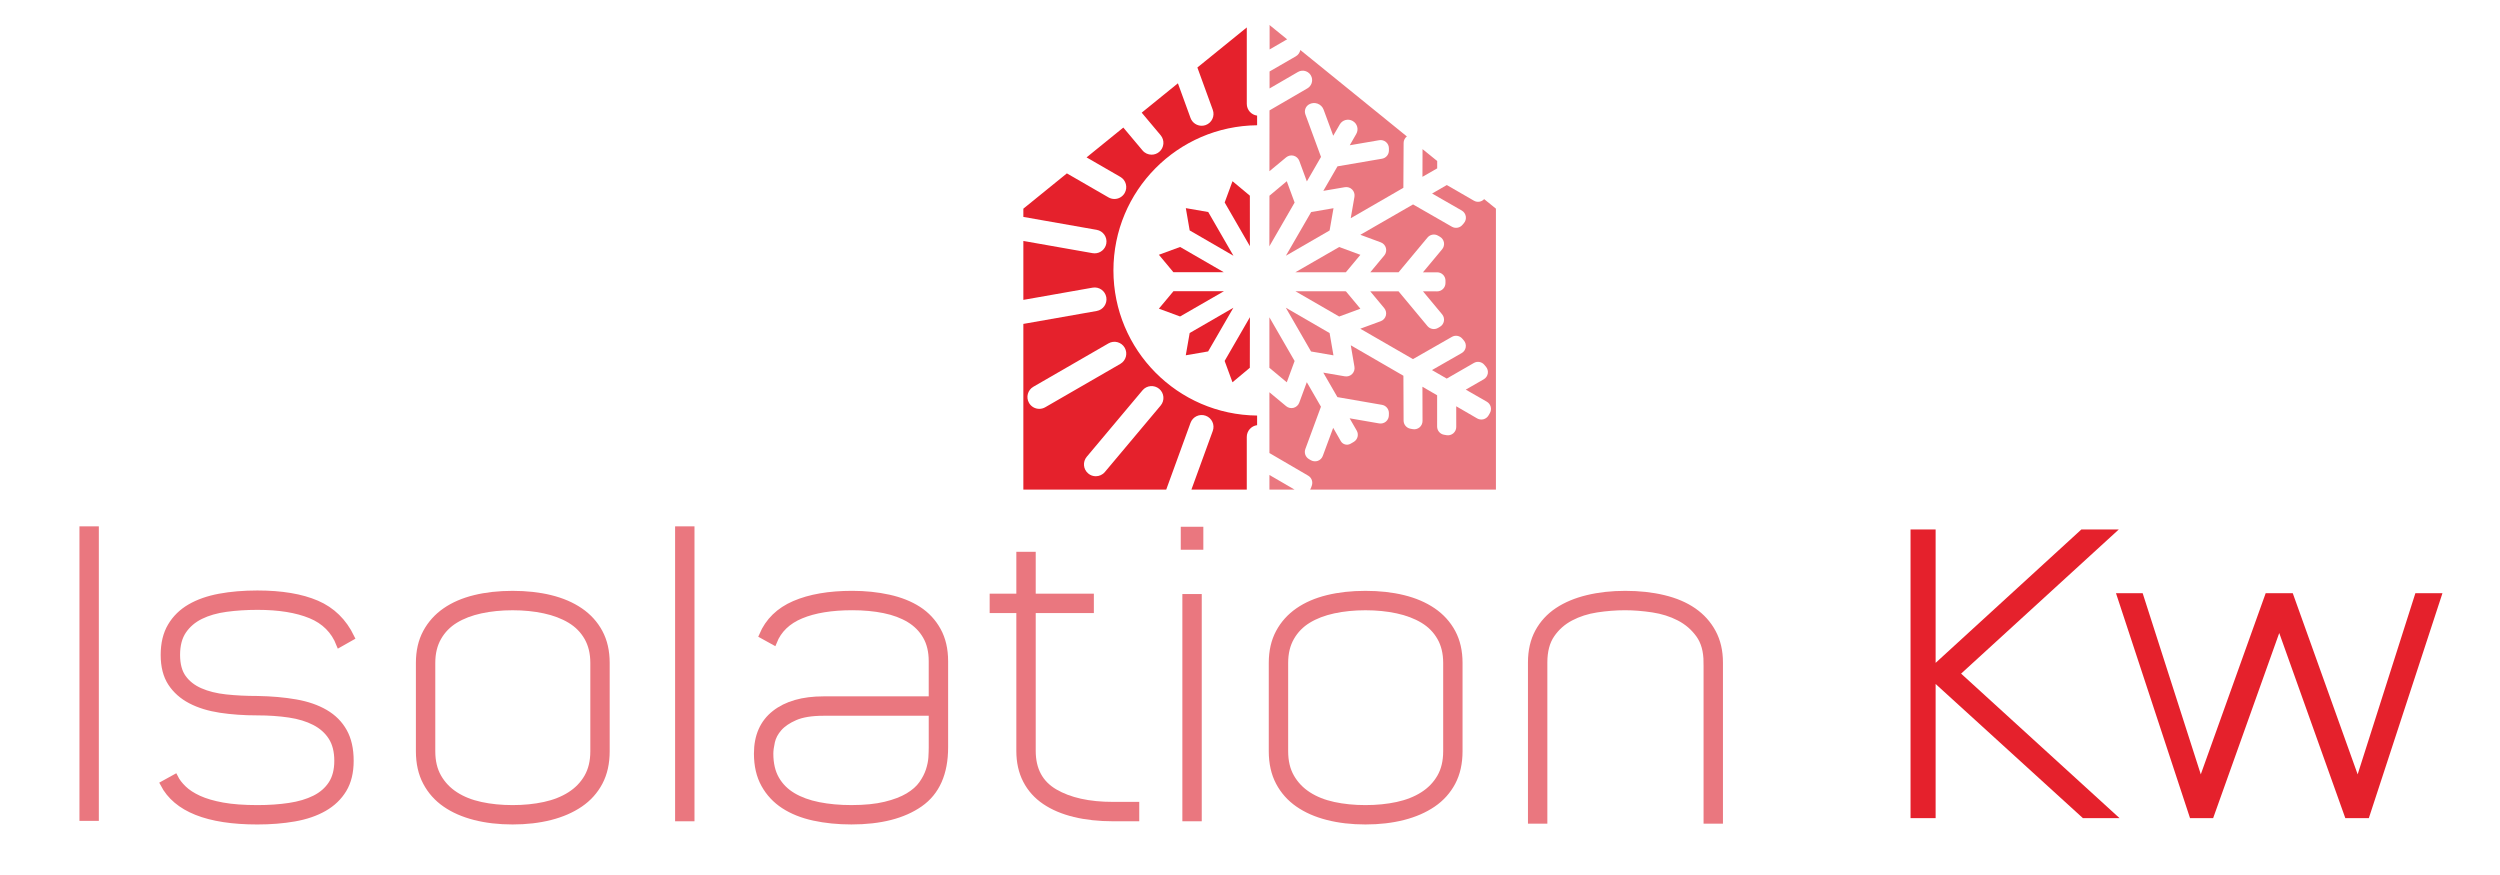 <?xml version="1.0" encoding="utf-8"?>
<!-- Generator: Adobe Illustrator 16.0.0, SVG Export Plug-In . SVG Version: 6.00 Build 0)  -->
<!DOCTYPE svg PUBLIC "-//W3C//DTD SVG 1.1 Tiny//EN" "http://www.w3.org/Graphics/SVG/1.1/DTD/svg11-tiny.dtd">
<svg version="1.1" baseProfile="tiny" id="Calque_1"
	 xmlns="http://www.w3.org/2000/svg" xmlns:xlink="http://www.w3.org/1999/xlink" x="0px" y="0px" width="200px" height="70px"
	 viewBox="0 0 200 70" xml:space="preserve">
<g>
	<polygon fill="#EA777F" points="107.136,19.761 103.629,21.781 107.668,21.781 108.83,20.386 	"/>
	<path fill="#EA777F" d="M103.492,12.457c0.207,0.056,0.376,0.209,0.451,0.411l0.606,1.646l1.132-1.96l-1.249-3.399
		c-0.112-0.303,0.012-0.643,0.291-0.804c0.207-0.12,0.457-0.142,0.682-0.06c0.226,0.082,0.402,0.258,0.485,0.483l0.769,2.085
		l0.524-0.906c0.101-0.173,0.265-0.299,0.458-0.351c0.193-0.052,0.397-0.025,0.571,0.075l0.015,0.009
		c0.359,0.208,0.482,0.667,0.275,1.027l-0.521,0.908l2.357-0.405c0.192-0.034,0.392,0.021,0.541,0.146
		c0.15,0.126,0.235,0.313,0.235,0.508v0.174c-0.001,0.322-0.233,0.6-0.552,0.653l-3.562,0.61l-1.134,1.962l1.724-0.294
		c0.214-0.036,0.431,0.033,0.582,0.185c0.152,0.153,0.221,0.37,0.185,0.583l-0.298,1.714l4.211-2.432l0.02-3.59
		c0.001-0.21,0.102-0.4,0.26-0.521l-8.522-6.913c-0.044,0.208-0.171,0.395-0.366,0.507l-2.097,1.21v1.358l2.273-1.32
		c0.193-0.113,0.429-0.133,0.639-0.055c0.211,0.078,0.376,0.245,0.45,0.457c0.122,0.344-0.02,0.727-0.334,0.91l-3.033,1.764
		l-0.005,4.865l1.341-1.112C103.063,12.45,103.284,12.4,103.492,12.457z"/>
	<polygon fill="#EA777F" points="114.975,12.882 113.803,11.931 113.796,14.146 114.975,13.469 	"/>
	<polygon fill="#EA777F" points="104.883,28.118 106.676,28.428 106.368,26.646 102.865,24.617 	"/>
	<path fill="#EA777F" d="M101.567,3.957l1.334-0.773c0.024-0.014,0.05-0.022,0.075-0.033L101.559,2
		c0.004,0.038,0.009,0.076,0.009,0.115V3.957z"/>
	<polygon fill="#EA777F" points="101.554,39.166 103.561,39.166 101.554,38 	"/>
	<polygon fill="#EA777F" points="106.68,16.656 104.892,16.964 102.872,20.458 106.368,18.438 	"/>
	<polygon fill="#EA777F" points="102.942,14.498 101.556,15.657 101.549,19.704 103.569,16.204 	"/>
	<polygon fill="#EA777F" points="102.942,30.583 103.569,28.88 101.552,25.384 101.552,29.425 	"/>
	<polygon fill="#EA777F" points="108.83,24.697 107.671,23.304 103.636,23.301 107.133,25.322 	"/>
	<path fill="#EA777F" d="M118.732,15.929c-0.21,0.228-0.549,0.283-0.819,0.126l-2.168-1.252l-1.177,0.678l2.374,1.362
		c0.171,0.099,0.289,0.269,0.322,0.463c0.033,0.195-0.021,0.395-0.15,0.544l-0.124,0.145c-0.208,0.242-0.558,0.301-0.835,0.144
		l-3.11-1.785l-4.217,2.429l1.634,0.604c0.203,0.075,0.357,0.242,0.412,0.451c0.057,0.209,0.007,0.431-0.13,0.597l-1.123,1.348
		l2.263-0.001l2.317-2.78c0.207-0.248,0.564-0.313,0.844-0.149l0.15,0.087c0.17,0.098,0.287,0.266,0.322,0.459
		c0.033,0.191-0.02,0.391-0.144,0.541l-1.536,1.844l1.139,0c0.175,0,0.344,0.071,0.469,0.196c0.124,0.124,0.194,0.294,0.194,0.47
		l-0.001,0.195c-0.001,0.367-0.298,0.664-0.665,0.664l-1.132-0.001l1.531,1.841c0.123,0.149,0.176,0.348,0.142,0.539
		c-0.034,0.193-0.153,0.36-0.322,0.458l-0.152,0.089c-0.279,0.162-0.635,0.098-0.844-0.15l-2.312-2.779h-2.264l1.118,1.342
		c0.138,0.167,0.187,0.389,0.132,0.597c-0.057,0.208-0.209,0.376-0.412,0.451l-1.636,0.601l4.215,2.432l3.115-1.78
		c0.276-0.159,0.627-0.097,0.834,0.146l0.123,0.144c0.129,0.152,0.184,0.351,0.148,0.546c-0.033,0.194-0.15,0.364-0.322,0.461
		l-2.377,1.36l1.18,0.682l2.17-1.25c0.277-0.162,0.633-0.099,0.839,0.148l0.13,0.155c0.125,0.151,0.181,0.348,0.146,0.543
		c-0.036,0.193-0.153,0.36-0.323,0.459l-1.439,0.827l1.684,0.967c0.152,0.088,0.265,0.233,0.31,0.403
		c0.046,0.169,0.023,0.351-0.065,0.505l-0.107,0.187c-0.089,0.152-0.233,0.263-0.403,0.309c-0.172,0.045-0.353,0.021-0.505-0.066
		l-1.678-0.973l0.002,1.659c0,0.195-0.087,0.381-0.237,0.507s-0.348,0.182-0.54,0.147l-0.203-0.035
		c-0.317-0.056-0.55-0.332-0.55-0.654l0.001-2.503l-1.176-0.683l0.008,2.738c0,0.197-0.087,0.387-0.239,0.513
		c-0.152,0.125-0.353,0.178-0.547,0.141l-0.186-0.034c-0.314-0.06-0.54-0.332-0.543-0.651l-0.015-3.587l-4.21-2.437l0.293,1.716
		c0.037,0.212-0.031,0.43-0.185,0.583c-0.152,0.152-0.369,0.221-0.584,0.184l-1.724-0.297l1.131,1.96l3.566,0.618
		c0.318,0.055,0.551,0.332,0.553,0.655l-0.003,0.177c0,0.196-0.085,0.382-0.234,0.508c-0.15,0.125-0.35,0.179-0.541,0.146
		l-2.364-0.409l0.567,0.984c0.183,0.317,0.075,0.723-0.244,0.908l-0.248,0.143c-0.131,0.076-0.287,0.097-0.434,0.057
		c-0.146-0.038-0.271-0.134-0.347-0.266l-0.609-1.063l-0.832,2.247c-0.066,0.183-0.213,0.328-0.396,0.394s-0.388,0.047-0.559-0.05
		l-0.15-0.088c-0.279-0.161-0.402-0.501-0.292-0.805l1.25-3.39l-1.132-1.961l-0.604,1.639c-0.075,0.203-0.244,0.355-0.452,0.413
		c-0.208,0.055-0.431,0.006-0.596-0.132l-1.34-1.113l0.002,4.862l3.099,1.81c0.276,0.159,0.397,0.493,0.292,0.794l-0.063,0.179
		c-0.019,0.052-0.043,0.099-0.073,0.144h14.865V16.692L118.732,15.929z"/>
</g>
<g>
	<polygon fill="#E5212C" points="99.989,15.654 98.6,14.497 97.974,16.198 99.992,19.695 	"/>
	<polygon fill="#E5212C" points="98.67,24.621 95.174,26.641 94.862,28.423 96.65,28.114 	"/>
	<polygon fill="#E5212C" points="99.986,29.422 99.993,25.375 97.971,28.875 98.598,30.582 	"/>
	<polygon fill="#E5212C" points="94.866,16.651 95.174,18.433 98.676,20.461 96.659,16.962 	"/>
	<polygon fill="#E5212C" points="92.711,20.382 93.871,21.776 97.905,21.778 94.409,19.757 	"/>
	<polygon fill="#E5212C" points="94.406,25.318 97.913,23.298 93.875,23.298 92.711,24.693 	"/>
	<path fill="#E5212C" d="M100.569,9.249c-0.465-0.06-0.826-0.457-0.826-0.938V2.195l-3.953,3.206l1.233,3.388
		c0.179,0.492-0.074,1.035-0.566,1.215c-0.107,0.038-0.216,0.057-0.324,0.057c-0.386,0-0.75-0.239-0.891-0.623l-1.009-2.774
		l-2.897,2.349l1.516,1.806c0.336,0.4,0.284,0.997-0.116,1.334c-0.177,0.149-0.394,0.221-0.608,0.221
		c-0.271,0-0.539-0.115-0.726-0.338l-1.536-1.83l-2.941,2.385l2.702,1.56c0.453,0.261,0.608,0.84,0.346,1.294
		c-0.176,0.304-0.493,0.474-0.82,0.474c-0.161,0-0.324-0.041-0.474-0.127l-3.329-1.922l-3.482,2.824v0.659l5.868,1.034
		c0.515,0.092,0.86,0.583,0.769,1.097c-0.081,0.459-0.48,0.783-0.932,0.783c-0.055,0-0.111-0.005-0.166-0.014l-5.539-0.977v4.714
		l5.539-0.978c0.516-0.091,1.006,0.253,1.097,0.768c0.091,0.516-0.253,1.008-0.768,1.098l-5.868,1.034v13.256h11.43l1.944-5.343
		c0.179-0.492,0.723-0.745,1.214-0.567c0.492,0.179,0.745,0.722,0.566,1.213l-1.709,4.696h4.429v-4.215
		c0-0.482,0.36-0.878,0.826-0.939v-0.769c-6.36-0.065-11.494-5.238-11.494-11.612c0-6.375,5.134-11.546,11.494-11.612V9.249z
		 M92.736,31.108c0.401,0.335,0.454,0.933,0.117,1.334l-4.464,5.319c-0.187,0.223-0.455,0.338-0.726,0.338
		c-0.215,0-0.43-0.072-0.607-0.223c-0.401-0.334-0.453-0.932-0.117-1.334l4.463-5.318C91.738,30.824,92.335,30.773,92.736,31.108z
		 M89.975,27.816c0.262,0.453,0.106,1.032-0.346,1.293l-6.014,3.473c-0.149,0.085-0.312,0.126-0.472,0.126
		c-0.328,0-0.646-0.17-0.822-0.474c-0.261-0.453-0.106-1.031,0.347-1.293l6.013-3.472C89.133,27.208,89.713,27.364,89.975,27.816z"
		/>
</g>
<path fill="#EA777F" stroke="#EA777F" stroke-width="0.5" stroke-miterlimit="10" d="M6.606,42.358h1.051V65.42H6.606V42.358z"/>
<path fill="#EA777F" stroke="#EA777F" stroke-width="0.5" stroke-miterlimit="10" d="M20.607,55.928
	c1.123,0.021,2.14,0.111,3.051,0.271c0.911,0.159,1.695,0.43,2.352,0.812c0.657,0.383,1.16,0.887,1.509,1.514
	c0.35,0.626,0.525,1.406,0.525,2.341c0,0.913-0.187,1.678-0.558,2.294c-0.372,0.615-0.892,1.114-1.561,1.497
	c-0.669,0.382-1.46,0.652-2.373,0.812s-1.9,0.239-2.962,0.239c-3.971,0-6.477-0.998-7.517-2.994l0.924-0.51
	c0.148,0.298,0.375,0.595,0.683,0.892c0.307,0.298,0.715,0.563,1.224,0.797c0.508,0.233,1.144,0.419,1.907,0.558
	c0.762,0.138,1.694,0.207,2.796,0.207c0.911,0,1.758-0.059,2.542-0.176c0.783-0.116,1.461-0.318,2.034-0.605
	c0.572-0.286,1.017-0.674,1.334-1.162c0.318-0.488,0.477-1.104,0.477-1.848c0-0.765-0.159-1.396-0.478-1.896
	c-0.318-0.498-0.764-0.896-1.338-1.194c-0.573-0.297-1.253-0.504-2.039-0.621c-0.786-0.116-1.635-0.175-2.548-0.175
	c-1.062,0-2.049-0.069-2.962-0.207c-0.914-0.139-1.705-0.383-2.374-0.733c-0.668-0.35-1.194-0.816-1.577-1.401
	c-0.382-0.584-0.573-1.332-0.573-2.245s0.186-1.683,0.558-2.31c0.371-0.626,0.886-1.131,1.545-1.513
	c0.658-0.383,1.444-0.658,2.357-0.828c0.913-0.17,1.922-0.255,3.026-0.255c1.932,0,3.515,0.266,4.747,0.796
	c1.231,0.531,2.155,1.434,2.771,2.708l-0.956,0.541c-0.424-1.083-1.192-1.853-2.304-2.31c-1.112-0.456-2.526-0.685-4.242-0.685
	c-0.89,0-1.727,0.053-2.51,0.159c-0.784,0.106-1.467,0.303-2.05,0.589c-0.582,0.287-1.043,0.681-1.382,1.179
	c-0.339,0.5-0.508,1.142-0.508,1.928c0,0.765,0.164,1.375,0.492,1.831c0.329,0.457,0.784,0.813,1.367,1.067
	c0.583,0.255,1.266,0.425,2.05,0.51S19.696,55.928,20.607,55.928z"/>
<path fill="#EA777F" stroke="#EA777F" stroke-width="0.5" stroke-miterlimit="10" d="M33.522,60.101v-7.071
	c0-0.935,0.186-1.746,0.558-2.437c0.371-0.69,0.886-1.264,1.545-1.721c0.658-0.456,1.444-0.796,2.357-1.019
	c0.913-0.224,1.922-0.335,3.026-0.335c1.104,0,2.113,0.111,3.026,0.335c0.913,0.223,1.704,0.563,2.373,1.019
	c0.669,0.457,1.189,1.03,1.561,1.721c0.371,0.69,0.557,1.502,0.557,2.437v7.071c0,0.956-0.186,1.784-0.557,2.484
	c-0.372,0.701-0.892,1.28-1.561,1.736c-0.669,0.457-1.46,0.802-2.373,1.035c-0.913,0.233-1.922,0.351-3.026,0.351
	c-1.104,0-2.113-0.117-3.026-0.351s-1.699-0.578-2.357-1.035c-0.659-0.456-1.174-1.035-1.545-1.736
	C33.708,61.885,33.522,61.057,33.522,60.101z M34.573,60.101c0,0.808,0.164,1.497,0.494,2.07c0.329,0.573,0.78,1.047,1.354,1.418
	c0.573,0.372,1.252,0.643,2.039,0.813c0.785,0.17,1.635,0.255,2.548,0.255c0.913,0,1.762-0.085,2.548-0.255s1.47-0.44,2.055-0.813
	c0.584-0.371,1.04-0.845,1.37-1.418c0.329-0.573,0.494-1.263,0.494-2.07v-7.071c0-0.785-0.165-1.465-0.494-2.038
	c-0.33-0.574-0.786-1.036-1.37-1.386c-0.584-0.351-1.269-0.61-2.055-0.78s-1.635-0.255-2.548-0.255
	c-0.914,0-1.763,0.085-2.548,0.255c-0.786,0.17-1.465,0.43-2.039,0.78c-0.574,0.35-1.025,0.812-1.354,1.386
	c-0.33,0.573-0.494,1.253-0.494,2.038V60.101z"/>
<path fill="#EA777F" stroke="#EA777F" stroke-width="0.5" stroke-miterlimit="10" d="M54.258,42.358h1.051v23.094h-1.051V42.358z"/>
<path fill="#EA777F" stroke="#EA777F" stroke-width="0.5" stroke-miterlimit="10" d="M75.6,52.902v6.88
	c0,2.081-0.669,3.589-2.007,4.523s-3.165,1.401-5.479,1.401c-1.083,0-2.086-0.102-3.01-0.303s-1.72-0.521-2.389-0.955
	c-0.669-0.436-1.194-0.998-1.577-1.688s-0.573-1.514-0.573-2.469c0-1.401,0.472-2.474,1.417-3.217
	c0.944-0.743,2.246-1.115,3.902-1.115h8.664v-3.058c0-0.786-0.159-1.455-0.478-2.007c-0.319-0.553-0.76-0.998-1.322-1.338
	c-0.563-0.34-1.231-0.59-2.007-0.749s-1.63-0.238-2.564-0.238c-1.656,0-3.021,0.223-4.093,0.669c-1.072,0.445-1.8,1.146-2.182,2.102
	l-0.924-0.51c0.488-1.146,1.348-1.985,2.58-2.516c1.231-0.531,2.771-0.797,4.619-0.797c1.04,0,2.017,0.102,2.931,0.303
	c0.913,0.202,1.699,0.516,2.357,0.939c0.658,0.426,1.179,0.982,1.561,1.673C75.409,51.124,75.6,51.946,75.6,52.902z M74.549,59.782
	v-2.771h-8.664c-0.956,0-1.715,0.123-2.277,0.366c-0.563,0.245-0.993,0.537-1.29,0.876c-0.298,0.34-0.489,0.701-0.574,1.083
	c-0.085,0.383-0.127,0.701-0.127,0.956c0,0.808,0.16,1.486,0.478,2.038c0.318,0.553,0.765,0.999,1.338,1.338
	c0.573,0.34,1.258,0.59,2.055,0.749c0.796,0.159,1.672,0.239,2.628,0.239c1.062,0,1.964-0.091,2.708-0.271
	c0.743-0.18,1.354-0.414,1.832-0.7c0.478-0.287,0.844-0.61,1.099-0.972s0.44-0.722,0.558-1.083c0.116-0.361,0.186-0.701,0.207-1.02
	C74.538,60.292,74.549,60.017,74.549,59.782z"/>
<path fill="#EA777F" stroke="#EA777F" stroke-width="0.5" stroke-miterlimit="10" d="M89.042,64.401h1.848v1.051h-1.848
	c-1.126,0-2.15-0.111-3.074-0.334c-0.924-0.224-1.715-0.558-2.373-1.004c-0.659-0.446-1.163-1.009-1.513-1.688
	c-0.351-0.679-0.525-1.465-0.525-2.356V48.793h-2.134v-1.051h2.134v-3.346h1.051v3.346h4.651v1.051h-4.651v11.276
	c0,1.508,0.589,2.606,1.768,3.297C85.554,64.056,87.109,64.401,89.042,64.401z"/>
<path fill="#EA777F" stroke="#EA777F" stroke-width="0.5" stroke-miterlimit="10" d="M94.711,42.391h1.306v1.338h-1.306V42.391z
	 M94.839,65.452h1.051V47.773h-1.051V65.452z"/>
<path fill="#EA777F" stroke="#EA777F" stroke-width="0.5" stroke-miterlimit="10" d="M101.752,60.101v-7.071
	c0-0.935,0.186-1.746,0.557-2.437s0.887-1.264,1.545-1.721c0.658-0.456,1.443-0.796,2.357-1.019
	c0.912-0.224,1.922-0.335,3.025-0.335s2.113,0.111,3.025,0.335c0.914,0.223,1.705,0.563,2.375,1.019
	c0.668,0.457,1.188,1.03,1.561,1.721c0.371,0.69,0.557,1.502,0.557,2.437v7.071c0,0.956-0.186,1.784-0.557,2.484
	c-0.373,0.701-0.893,1.28-1.561,1.736c-0.67,0.457-1.461,0.802-2.375,1.035c-0.912,0.233-1.922,0.351-3.025,0.351
	s-2.113-0.117-3.025-0.351c-0.914-0.233-1.699-0.578-2.357-1.035c-0.658-0.456-1.174-1.035-1.545-1.736
	C101.938,61.885,101.752,61.057,101.752,60.101z M102.803,60.101c0,0.808,0.164,1.497,0.494,2.07
	c0.328,0.573,0.779,1.047,1.354,1.418c0.572,0.372,1.252,0.643,2.037,0.813c0.787,0.17,1.637,0.255,2.549,0.255
	s1.762-0.085,2.549-0.255c0.785-0.17,1.471-0.44,2.055-0.813c0.584-0.371,1.039-0.845,1.369-1.418s0.494-1.263,0.494-2.07v-7.071
	c0-0.785-0.164-1.465-0.494-2.038c-0.33-0.574-0.785-1.036-1.369-1.386c-0.584-0.351-1.27-0.61-2.055-0.78
	c-0.787-0.17-1.637-0.255-2.549-0.255s-1.762,0.085-2.549,0.255c-0.785,0.17-1.465,0.43-2.037,0.78
	c-0.574,0.35-1.025,0.812-1.354,1.386c-0.33,0.573-0.494,1.253-0.494,2.038V60.101z"/>
<path fill="#EA777F" stroke="#EA777F" stroke-width="0.5" stroke-miterlimit="10" d="M136.534,52.997
	c0-0.912-0.207-1.656-0.621-2.229s-0.939-1.024-1.577-1.354c-0.637-0.329-1.343-0.552-2.118-0.669
	c-0.775-0.116-1.513-0.175-2.214-0.175c-0.743,0-1.497,0.059-2.261,0.175c-0.765,0.117-1.461,0.34-2.087,0.669
	c-0.627,0.329-1.136,0.78-1.529,1.354c-0.393,0.573-0.589,1.317-0.589,2.229v12.646h-1.051V52.997c0-0.934,0.186-1.746,0.558-2.437
	c0.373-0.689,0.895-1.258,1.564-1.704s1.469-0.78,2.395-1.003c0.926-0.224,1.931-0.335,3.017-0.335c1.106,0,2.127,0.111,3.064,0.335
	c0.936,0.223,1.733,0.563,2.394,1.019c0.659,0.457,1.176,1.03,1.548,1.721s0.559,1.492,0.559,2.404v12.646h-1.051V52.997z"/>
<path fill="#E5212C" d="M152.843,42.358h2.007v10.671l11.658-10.671h2.994L156.888,53.89l12.678,11.563h-2.931L154.85,54.718v10.734
	h-2.007V42.358z"/>
<path fill="#E5212C" d="M189.506,65.452h-1.88l-5.287-14.812l-5.288,14.812h-1.848l-5.924-17.997h2.134l4.65,14.493l5.192-14.493
	h2.166l5.192,14.493l4.618-14.493h2.166L189.506,65.452z"/>
</svg>
